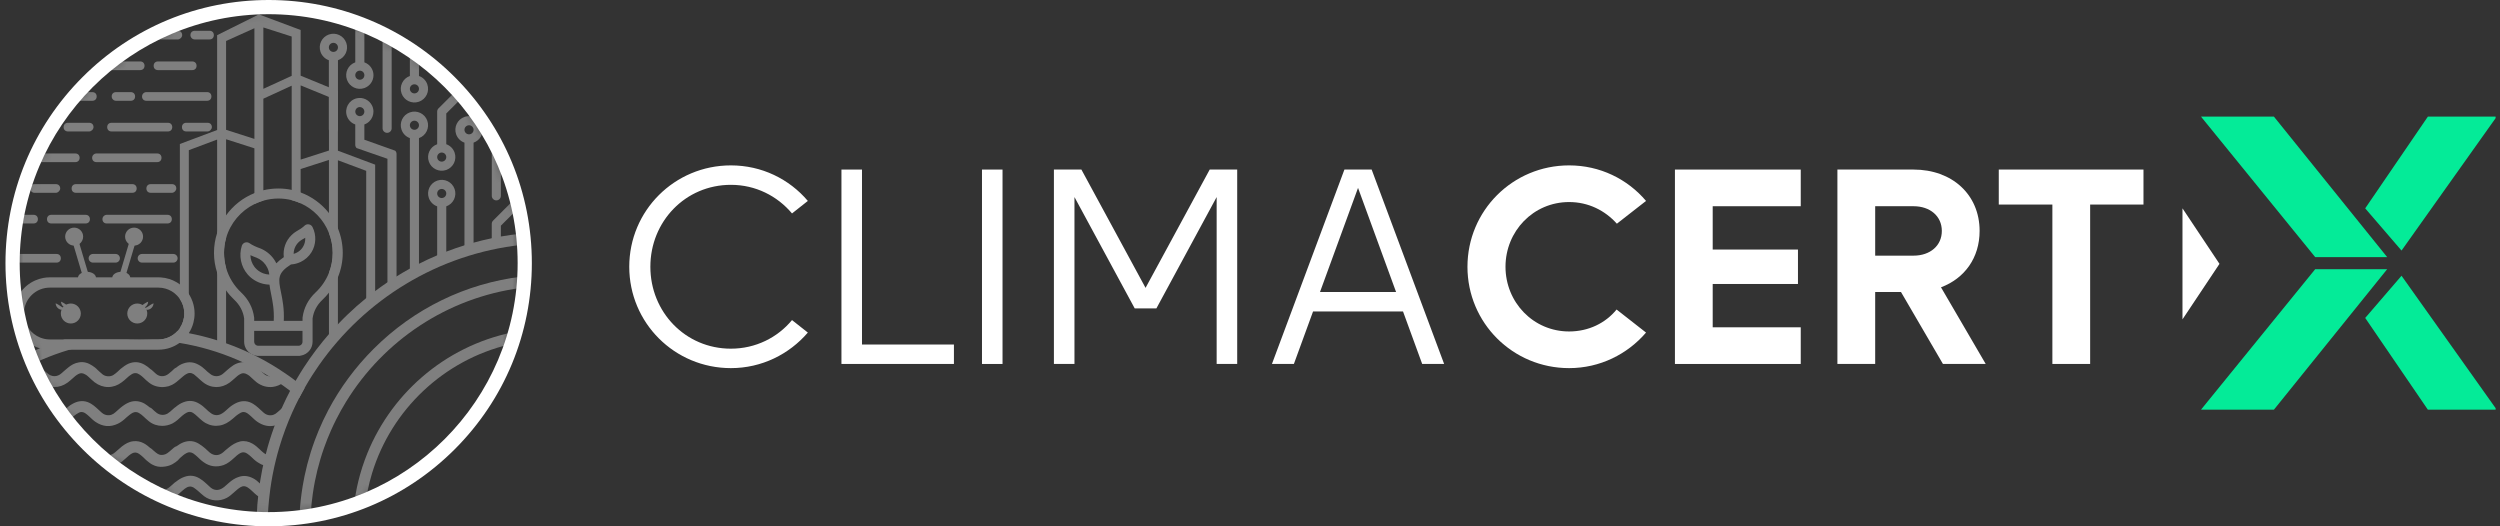 <svg width="266" height="56" viewBox="0 0 266 56" fill="none" xmlns="http://www.w3.org/2000/svg">
<rect x="0" y="0" width="266" height="56" fill="#333333" stroke="none"/>
<g clip-path="url(#clip0_670_17356)">
<path d="M66.953 28.383C66.953 22.415 71.769 17.597 77.768 17.597C81.048 17.597 83.973 19.046 85.954 21.379L84.27 22.71C82.703 20.848 80.398 19.666 77.768 19.666C72.921 19.666 69.199 23.567 69.199 28.383C69.199 33.199 72.922 37.099 77.768 37.099C80.398 37.099 82.732 35.918 84.27 34.056L85.954 35.386C83.973 37.69 81.048 39.168 77.768 39.168C71.769 39.168 66.953 34.352 66.953 28.383Z" fill="white"/>
<path d="M89.53 18.041H91.716V36.657H101.498V38.724H89.53V18.04V18.041Z" fill="white"/>
<path d="M104.483 18.041H106.669V38.726H104.483V18.041Z" fill="white"/>
<path d="M112.136 18.041H115.061L121.887 30.629L128.713 18.041H131.638V38.726H129.452V20.967L123.039 32.816H120.735L114.323 20.967V38.726H112.136V18.041Z" fill="white"/>
<path d="M143.048 18.041H145.944L153.656 38.726H151.321L149.282 33.142H139.708L137.669 38.726H135.334L143.046 18.041H143.048ZM148.543 31.071L144.495 19.991L140.447 31.071H148.543Z" fill="white"/>
<path d="M156.138 28.383C156.138 22.415 160.955 17.597 166.954 17.597C170.234 17.597 173.159 19.046 175.139 21.379L172.036 23.802C170.765 22.384 168.993 21.498 166.953 21.498C163.141 21.498 160.185 24.601 160.185 28.383C160.185 32.165 163.141 35.268 166.953 35.268C169.022 35.268 170.824 34.381 172.005 32.933L175.138 35.386C173.158 37.69 170.233 39.168 166.953 39.168C160.953 39.168 156.137 34.352 156.137 28.383H156.138Z" fill="white"/>
<path d="M178.213 18.041H191.599V21.942H182.231V26.552H191.303V30.215H182.231V34.825H191.599V38.726H178.213V18.041Z" fill="white"/>
<path d="M195.501 18.041H203.597C207.705 18.041 210.63 20.7 210.63 24.571C210.63 27.438 209.034 29.624 206.522 30.57L211.28 38.726H206.73L202.267 31.072H199.519V38.726H195.5V18.041H195.501ZM203.597 27.201C205.37 27.201 206.611 26.138 206.611 24.571C206.611 23.005 205.37 21.942 203.597 21.942H199.52V27.201H203.597Z" fill="white"/>
<path d="M218.373 21.764H212.67V18.04H228.066V21.764H222.392V38.724H218.373V21.764Z" fill="white"/>
<path fill-rule="evenodd" clip-rule="evenodd" d="M232.216 28.074V22.167L234.184 25.12L236.153 28.074L234.184 31.029L232.216 33.981V28.074Z" fill="white"/>
<path d="M258.326 12.407H265.65L255.522 26.66L251.657 22.169L258.326 12.407Z" fill="#04EB98"/>
<path d="M241.943 12.407H234.184L246.338 27.358H253.996L241.943 12.407Z" fill="#04EB98"/>
<path d="M251.657 33.83L255.522 29.34L265.65 43.592H258.326L251.657 33.83Z" fill="#04EB98"/>
<path d="M253.996 28.64H246.338L234.184 43.592H241.943L253.996 28.64Z" fill="#04EB98"/>
<mask id="mask0_670_17356" style="mask-type:luminance" maskUnits="userSpaceOnUse" x="1" y="1" width="55" height="54">
<path d="M28.585 54.973C43.483 54.973 55.56 42.897 55.56 28C55.56 13.103 43.483 1.027 28.585 1.027C13.688 1.027 1.611 13.103 1.611 28C1.611 42.897 13.688 54.973 28.585 54.973Z" fill="white"/>
</mask>
<g mask="url(#mask0_670_17356)">
<path d="M49.904 0.739C49.637 0.739 49.419 0.957 49.419 1.224V8.769L46.657 11.531C46.566 11.623 46.515 11.745 46.515 11.874V15.345C45.759 15.612 45.363 16.442 45.63 17.199C45.897 17.955 46.728 18.351 47.484 18.084C48.24 17.815 48.636 16.986 48.368 16.23C48.223 15.817 47.897 15.491 47.484 15.345V12.073L49.088 10.469L50.247 9.31C50.337 9.22 50.388 9.098 50.388 8.969V1.224C50.388 0.957 50.171 0.739 49.904 0.739ZM46.999 17.199C46.732 17.199 46.515 16.982 46.515 16.715C46.515 16.448 46.732 16.23 46.999 16.23C47.266 16.23 47.484 16.447 47.484 16.715C47.484 16.983 47.267 17.199 46.999 17.199Z" fill="#7F7F7F"/>
<path d="M57.083 17.199C56.937 16.785 56.612 16.46 56.198 16.314V1.224C56.198 0.957 55.982 0.739 55.715 0.739C55.447 0.739 55.231 0.957 55.231 1.224V16.314C54.474 16.581 54.078 17.411 54.346 18.167C54.613 18.924 55.442 19.32 56.198 19.051C56.956 18.784 57.35 17.955 57.083 17.199ZM55.715 18.167C55.447 18.167 55.231 17.951 55.231 17.682C55.231 17.414 55.447 17.199 55.715 17.199C55.982 17.199 56.198 17.415 56.198 17.682C56.198 17.95 55.982 18.167 55.715 18.167Z" fill="#7F7F7F"/>
<path d="M46.515 1.224V8.001C46.515 8.268 46.732 8.485 46.999 8.485C47.266 8.485 47.483 8.268 47.483 8.001V1.224C47.483 0.957 47.266 0.74 46.999 0.74C46.732 0.74 46.515 0.957 46.515 1.224Z" fill="#7F7F7F"/>
<path d="M52.809 10.671C52.542 10.671 52.326 10.888 52.326 11.155V20.837C52.326 21.104 52.542 21.321 52.809 21.321C53.077 21.321 53.293 21.104 53.293 20.837V11.155C53.293 10.888 53.077 10.671 52.809 10.671Z" fill="#7F7F7F"/>
<path d="M54.178 8.485C54.032 8.072 53.706 7.746 53.293 7.6V1.224C53.293 0.957 53.076 0.739 52.808 0.739C52.539 0.739 52.324 0.957 52.324 1.224V7.6C51.568 7.868 51.172 8.698 51.439 9.454C51.706 10.21 52.537 10.606 53.293 10.339C54.049 10.072 54.445 9.241 54.178 8.485ZM52.808 9.452C52.541 9.452 52.324 9.236 52.324 8.969C52.324 8.702 52.541 8.484 52.808 8.484C53.075 8.484 53.293 8.702 53.293 8.969C53.293 9.236 53.076 9.452 52.808 9.452Z" fill="#7F7F7F"/>
<path d="M56.339 19.599C55.631 19.26 54.785 19.547 54.425 20.238C54.417 20.253 54.409 20.268 54.401 20.284C54.213 20.679 54.213 21.14 54.401 21.536L52.465 23.472C52.373 23.563 52.323 23.686 52.323 23.814V25.476C52.323 25.745 52.539 25.962 52.807 25.962C53.074 25.962 53.292 25.745 53.292 25.476V24.013L55.086 22.219C55.81 22.565 56.677 22.259 57.022 21.535C57.368 20.811 57.061 19.944 56.337 19.599H56.339ZM55.715 21.393C55.447 21.393 55.231 21.176 55.231 20.909C55.231 20.642 55.447 20.424 55.715 20.424C55.982 20.424 56.198 20.642 56.198 20.909C56.198 21.176 55.982 21.393 55.715 21.393Z" fill="#7F7F7F"/>
<path d="M45.464 8.969C45.318 8.555 44.992 8.23 44.579 8.084V4.613C44.579 4.346 44.362 4.129 44.095 4.129C43.828 4.129 43.61 4.346 43.61 4.613V8.084C42.854 8.351 42.458 9.181 42.726 9.938C42.993 10.694 43.823 11.09 44.579 10.821C45.335 10.554 45.731 9.725 45.464 8.969ZM44.095 9.938C43.828 9.938 43.61 9.721 43.61 9.452C43.61 9.184 43.828 8.969 44.095 8.969C44.362 8.969 44.579 9.185 44.579 9.452C44.579 9.72 44.362 9.938 44.095 9.938Z" fill="#7F7F7F"/>
<path d="M45.464 12.841C45.197 12.085 44.366 11.689 43.61 11.957C42.854 12.225 42.458 13.054 42.726 13.81C42.871 14.223 43.197 14.549 43.61 14.695V28.714C43.61 28.981 43.828 29.197 44.095 29.197C44.362 29.197 44.579 28.981 44.579 28.714V14.695C45.335 14.428 45.731 13.597 45.464 12.841ZM44.095 13.81C43.828 13.81 43.611 13.593 43.61 13.326C43.61 13.059 43.828 12.841 44.095 12.841C44.362 12.841 44.579 13.059 44.579 13.326C44.579 13.593 44.362 13.81 44.095 13.81Z" fill="#7F7F7F"/>
<path d="M51.314 13.466C51.303 13.419 51.289 13.371 51.273 13.326C51.172 13.04 50.991 12.807 50.763 12.639C50.389 12.365 49.889 12.275 49.419 12.441C48.663 12.708 48.267 13.537 48.535 14.294C48.68 14.707 49.006 15.033 49.419 15.179V26.122C49.419 26.391 49.637 26.607 49.904 26.607C50.171 26.607 50.388 26.391 50.388 26.122V15.179C51.097 14.928 51.491 14.182 51.314 13.466ZM49.904 14.294C49.637 14.294 49.42 14.077 49.419 13.81C49.419 13.543 49.637 13.326 49.904 13.326C50.171 13.326 50.388 13.543 50.388 13.81C50.388 14.077 50.171 14.294 49.904 14.294Z" fill="#7F7F7F"/>
<path d="M42.051 16.035L38.768 14.866V13.242C39.576 12.957 39.972 12.031 39.59 11.237C39.297 10.634 38.61 10.306 37.959 10.459C37.1 10.659 36.629 11.551 36.914 12.359C37.061 12.772 37.386 13.098 37.8 13.242V15.409C37.8 15.536 37.85 15.661 37.942 15.752L41.224 16.896V29.942C41.224 29.973 41.227 30.003 41.232 30.032C41.28 30.286 41.529 30.472 41.808 30.416C42.036 30.371 42.192 30.157 42.192 29.924V16.379C42.192 16.25 42.14 16.126 42.05 16.036L42.051 16.035ZM38.209 12.352C38.004 12.32 37.838 12.155 37.807 11.951C37.757 11.624 38.035 11.346 38.362 11.397C38.565 11.429 38.733 11.595 38.763 11.798C38.812 12.125 38.534 12.404 38.209 12.352Z" fill="#7F7F7F"/>
<path d="M48.368 20.104C48.101 19.348 47.271 18.951 46.515 19.219C45.759 19.486 45.363 20.315 45.63 21.071C45.776 21.484 46.102 21.81 46.515 21.956V27.308C46.515 27.576 46.732 27.793 46.999 27.793C47.266 27.793 47.484 27.576 47.484 27.308V21.956C48.24 21.689 48.636 20.86 48.368 20.104ZM46.999 21.071C46.732 21.071 46.515 20.855 46.515 20.587C46.515 20.32 46.732 20.104 46.999 20.104C47.266 20.104 47.484 20.32 47.484 20.587C47.484 20.855 47.267 21.071 46.999 21.071Z" fill="#7F7F7F"/>
<path d="M40.706 1.306V13.65C40.706 13.918 40.923 14.134 41.19 14.134C41.457 14.134 41.673 13.918 41.673 13.65V1.306C41.673 1.039 41.457 0.823 41.19 0.823C40.923 0.823 40.706 1.039 40.706 1.306Z" fill="#7F7F7F"/>
<path d="M36.844 4.557C36.575 3.801 35.746 3.405 34.99 3.672C34.234 3.939 33.838 4.768 34.105 5.526C34.251 5.938 34.577 6.264 34.99 6.409V13.754C34.99 13.787 34.993 13.819 34.999 13.851C35.044 14.072 35.24 14.238 35.474 14.238C35.708 14.238 35.92 14.059 35.953 13.825C35.956 13.802 35.959 13.778 35.959 13.754V6.409C36.715 6.142 37.111 5.313 36.844 4.557ZM35.474 5.524C35.207 5.524 34.99 5.308 34.99 5.041C34.99 4.773 35.207 4.557 35.474 4.557C35.741 4.557 35.959 4.773 35.959 5.041C35.959 5.308 35.742 5.524 35.474 5.524Z" fill="#7F7F7F"/>
<path d="M38.77 6.633V1.224C38.77 0.957 38.553 0.739 38.286 0.739C38.019 0.739 37.801 0.957 37.801 1.224V6.633C37.045 6.9 36.649 7.729 36.916 8.485C37.184 9.241 38.014 9.637 38.77 9.37C39.35 9.164 39.739 8.617 39.739 8.001C39.739 7.386 39.349 6.839 38.77 6.633ZM38.286 8.485C38.017 8.485 37.801 8.268 37.801 8.001C37.801 7.734 38.017 7.516 38.286 7.516C38.554 7.516 38.77 7.734 38.77 8.001C38.77 8.268 38.553 8.485 38.286 8.485Z" fill="#7F7F7F"/>
<path d="M29.299 39.899C28.988 40.106 28.486 40.084 28.175 39.852C27.959 39.69 27.791 39.506 27.599 39.343C27.432 39.159 27.241 39.021 27.025 38.882C26.593 38.605 26.139 38.466 25.635 38.558C25.325 38.606 25.058 38.719 24.814 38.873C24.701 38.944 24.592 39.025 24.485 39.114C24.246 39.298 24.031 39.506 23.79 39.713C23.336 40.129 22.736 40.129 22.306 39.737C22.139 39.621 21.995 39.483 21.851 39.343C21.636 39.136 21.395 38.952 21.132 38.812C20.606 38.513 20.078 38.466 19.503 38.674C19.211 38.773 18.974 38.926 18.744 39.118L18.741 39.12C18.676 39.144 18.613 39.18 18.553 39.228C18.361 39.413 18.17 39.597 17.953 39.76C17.721 39.959 17.439 40.044 17.168 40.024H17.165C16.953 40 16.749 39.911 16.582 39.76C16.437 39.621 16.295 39.506 16.151 39.367C16.105 39.326 16.056 39.293 16.004 39.268C15.823 39.1 15.608 38.938 15.392 38.813C14.841 38.49 14.267 38.444 13.667 38.698C13.356 38.837 13.093 39.044 12.829 39.252C12.589 39.482 12.349 39.713 12.063 39.898C11.752 40.105 11.249 40.082 10.938 39.851C10.722 39.689 10.553 39.504 10.362 39.342C10.195 39.157 10.003 39.019 9.788 38.881C9.356 38.603 8.902 38.465 8.398 38.557C7.943 38.627 7.583 38.835 7.248 39.111C7.009 39.296 6.794 39.503 6.553 39.71C6.099 40.126 5.499 40.126 5.069 39.734C4.901 39.619 4.758 39.48 4.614 39.341C4.435 39.168 4.239 39.013 4.028 38.885C3.986 38.858 3.94 38.833 3.895 38.809C3.635 38.662 3.374 38.575 3.107 38.551C3.189 38.763 3.276 38.971 3.366 39.18C3.511 39.523 3.665 39.861 3.823 40.195C3.984 40.349 4.168 40.502 4.35 40.657C5.211 41.349 6.314 41.349 7.2 40.703C7.39 40.565 7.559 40.403 7.751 40.24C7.918 40.078 8.109 39.918 8.325 39.802C8.565 39.663 8.805 39.686 9.044 39.826C9.235 39.918 9.38 40.056 9.524 40.195C9.691 40.358 9.884 40.518 10.074 40.68C10.96 41.349 12.062 41.349 12.948 40.68C13.14 40.541 13.332 40.38 13.499 40.218C13.643 40.078 13.81 39.941 14.002 39.826C14.289 39.641 14.578 39.664 14.841 39.849C14.986 39.941 15.128 40.056 15.248 40.171C15.439 40.356 15.632 40.541 15.847 40.703C16.254 41.026 16.733 41.188 17.331 41.188C17.347 41.185 17.363 41.184 17.379 41.181H17.382C17.521 41.175 17.661 41.156 17.803 41.122C17.806 41.122 17.808 41.122 17.811 41.119C17.851 41.112 17.891 41.106 17.931 41.096C17.981 41.078 18.03 41.059 18.08 41.038C18.081 41.038 18.082 41.038 18.084 41.036C18.084 41.036 18.084 41.036 18.086 41.036C18.086 41.036 18.09 41.036 18.093 41.034C18.171 41.005 18.251 40.973 18.331 40.934C18.642 40.772 18.905 40.542 19.169 40.312C19.385 40.128 19.576 39.943 19.815 39.803C20.08 39.641 20.342 39.641 20.63 39.826C20.774 39.943 20.917 40.057 21.037 40.173C21.204 40.335 21.395 40.496 21.587 40.658C22.448 41.35 23.551 41.35 24.438 40.704C24.628 40.565 24.797 40.404 24.988 40.242C25.155 40.08 25.347 39.919 25.562 39.803C25.802 39.664 26.042 39.688 26.281 39.826C26.472 39.919 26.617 40.057 26.761 40.195C26.928 40.358 27.121 40.52 27.311 40.682C27.841 41.083 28.45 41.242 29.041 41.164C29.44 41.111 29.829 40.952 30.186 40.682C30.23 40.65 30.273 40.617 30.317 40.582C29.982 40.346 29.643 40.116 29.3 39.896L29.299 39.899Z" fill="#7F7F7F"/>
<path d="M28.094 48.213C28.063 48.191 28.034 48.169 28.005 48.145C27.885 48.052 27.765 47.938 27.646 47.822C27.405 47.591 27.142 47.359 26.855 47.199C26.448 46.967 26.017 46.876 25.562 46.967C25.084 47.084 24.677 47.337 24.317 47.637C24.101 47.799 23.91 47.984 23.719 48.146C23.263 48.516 22.761 48.516 22.306 48.146C22.139 48.007 21.995 47.846 21.826 47.706C21.611 47.522 21.372 47.337 21.132 47.199C20.629 46.898 20.102 46.852 19.527 47.059C19.257 47.164 19.013 47.308 18.785 47.482H18.783C18.694 47.507 18.606 47.55 18.529 47.613C18.29 47.798 18.074 48.029 17.81 48.213C17.579 48.38 17.288 48.437 17.018 48.392C17.018 48.392 17.015 48.392 17.014 48.392C16.872 48.351 16.735 48.276 16.606 48.169C16.438 48.053 16.295 47.892 16.126 47.753C16.084 47.716 16.036 47.685 15.985 47.661H15.982C15.782 47.488 15.56 47.304 15.319 47.176C14.984 46.991 14.6 46.9 14.194 46.946C13.715 46.993 13.332 47.223 12.972 47.5C12.733 47.708 12.494 47.915 12.253 48.122C11.775 48.538 11.249 48.538 10.769 48.146C10.649 48.053 10.53 47.939 10.41 47.823C10.169 47.592 9.906 47.361 9.619 47.2C9.221 46.974 8.799 46.881 8.354 46.964C9.221 47.906 10.156 48.785 11.15 49.596C11.595 49.674 12.055 49.609 12.515 49.394C12.85 49.256 13.114 49.002 13.402 48.748C13.593 48.563 13.808 48.379 14.047 48.24C14.311 48.101 14.551 48.124 14.789 48.286C14.957 48.403 15.1 48.517 15.244 48.655C15.435 48.862 15.65 49.048 15.866 49.209C16.272 49.532 16.728 49.672 17.087 49.672C17.782 49.672 18.26 49.487 18.667 49.185C18.846 49.06 19.003 48.925 19.138 48.748C19.145 48.739 19.154 48.734 19.163 48.724C19.378 48.539 19.57 48.355 19.833 48.215C20.073 48.076 20.312 48.1 20.552 48.238C20.719 48.355 20.863 48.469 21.008 48.607C21.223 48.815 21.438 49.023 21.677 49.184C22.323 49.647 23.042 49.738 23.784 49.484C24.24 49.322 24.575 49.022 24.91 48.723C25.101 48.538 25.316 48.353 25.555 48.214C25.82 48.074 26.059 48.098 26.298 48.261C26.466 48.376 26.609 48.49 26.753 48.63C26.968 48.837 27.183 49.046 27.448 49.207C27.555 49.28 27.666 49.342 27.776 49.397C28.155 49.581 28.55 49.654 28.951 49.615C29.065 49.151 29.19 48.694 29.326 48.24C28.92 48.512 28.49 48.498 28.087 48.213H28.094Z" fill="#7F7F7F"/>
<path d="M31.239 42.732C31.16 42.751 31.079 42.775 30.998 42.805C30.639 42.945 30.352 43.152 30.063 43.382C29.948 43.492 29.823 43.603 29.694 43.713C29.634 43.765 29.573 43.815 29.513 43.867C29.249 44.121 28.938 44.236 28.555 44.167C28.316 44.121 28.124 43.983 27.957 43.822C27.621 43.522 27.31 43.199 26.927 42.966C26.401 42.643 25.825 42.597 25.25 42.828C24.915 42.966 24.604 43.173 24.341 43.405C24.125 43.589 23.91 43.821 23.646 43.981C23.215 44.258 22.759 44.234 22.376 43.911C22.209 43.795 22.089 43.681 21.946 43.541C21.705 43.312 21.466 43.103 21.179 42.942C20.653 42.619 20.078 42.573 19.503 42.803C19.195 42.922 18.924 43.107 18.671 43.318C18.63 43.342 18.59 43.37 18.553 43.403C18.408 43.524 18.279 43.645 18.142 43.767C18.13 43.778 18.118 43.789 18.106 43.799C18.104 43.802 18.102 43.803 18.098 43.806C18.098 43.806 18.096 43.809 18.094 43.809C18.009 43.878 17.923 43.946 17.828 44.003C17.468 44.21 17.014 44.187 16.679 43.934C16.488 43.794 16.319 43.633 16.153 43.471C16.085 43.411 16.008 43.37 15.927 43.346C15.754 43.197 15.569 43.062 15.37 42.94C14.867 42.663 14.316 42.593 13.766 42.8C13.407 42.94 13.12 43.147 12.832 43.377C12.664 43.539 12.471 43.7 12.281 43.862C12.017 44.116 11.706 44.231 11.323 44.162C11.084 44.116 10.892 43.977 10.725 43.817C10.389 43.516 10.078 43.193 9.695 42.961C9.169 42.638 8.593 42.591 8.018 42.823C7.683 42.961 7.372 43.168 7.109 43.399C6.893 43.584 6.678 43.815 6.414 43.976C6.331 44.029 6.248 44.07 6.164 44.101C6.387 44.416 6.616 44.726 6.854 45.03C6.975 44.966 7.091 44.892 7.204 44.805C7.444 44.643 7.659 44.436 7.874 44.251C8.018 44.136 8.185 44.02 8.354 43.928C8.593 43.789 8.809 43.813 9.048 43.951C9.215 44.066 9.359 44.182 9.504 44.32C9.719 44.528 9.934 44.736 10.173 44.897C10.94 45.406 11.73 45.474 12.544 45.082C12.879 44.92 13.168 44.688 13.431 44.435C13.646 44.25 13.861 44.065 14.101 43.927C14.341 43.811 14.58 43.811 14.796 43.95C14.963 44.042 15.131 44.181 15.275 44.319C15.466 44.504 15.658 44.666 15.85 44.828C16.256 45.151 16.736 45.313 17.262 45.313C17.645 45.313 18.004 45.22 18.34 45.059C18.74 44.856 19.047 44.541 19.374 44.246C19.374 44.246 19.377 44.246 19.377 44.243C19.532 44.116 19.689 43.991 19.865 43.904C20.081 43.789 20.32 43.789 20.536 43.928C20.703 44.044 20.847 44.158 20.99 44.298C21.182 44.482 21.374 44.643 21.566 44.805C22.427 45.475 23.553 45.475 24.44 44.805C24.68 44.643 24.895 44.436 25.11 44.251C25.254 44.136 25.421 44.02 25.59 43.928C25.829 43.789 26.044 43.813 26.284 43.951C26.451 44.066 26.595 44.182 26.739 44.32C26.955 44.528 27.17 44.736 27.409 44.897C27.936 45.246 28.473 45.389 29.02 45.316C29.271 45.284 29.524 45.205 29.78 45.083C30.115 44.921 30.404 44.69 30.667 44.436C30.679 44.427 30.689 44.416 30.701 44.407C30.931 43.89 31.176 43.382 31.434 42.882C31.47 42.815 31.504 42.747 31.539 42.68C31.44 42.686 31.342 42.7 31.242 42.723L31.239 42.732Z" fill="#7F7F7F"/>
<path d="M28.174 51.896C27.982 51.757 27.813 51.596 27.647 51.434C27.533 51.324 27.419 51.221 27.298 51.127C27.19 51.044 27.077 50.969 26.953 50.902C26.427 50.626 25.9 50.556 25.348 50.763C24.989 50.88 24.654 51.11 24.367 51.364C24.128 51.548 23.937 51.779 23.672 51.94C23.241 52.217 22.787 52.193 22.403 51.87C22.235 51.732 22.092 51.571 21.923 51.431C21.708 51.224 21.469 51.039 21.229 50.9C20.726 50.599 20.199 50.53 19.624 50.737C19.294 50.849 18.995 51.038 18.728 51.253C18.684 51.276 18.642 51.304 18.602 51.337C18.434 51.499 18.242 51.66 18.05 51.822C17.933 51.919 17.814 51.992 17.694 52.041C17.677 52.049 17.66 52.056 17.642 52.061C17.612 52.072 17.581 52.081 17.551 52.088C17.543 52.09 17.535 52.092 17.526 52.093C17.511 52.097 17.496 52.1 17.482 52.101C17.474 52.104 17.466 52.104 17.458 52.105C17.2 52.141 16.947 52.068 16.703 51.891C16.511 51.752 16.343 51.591 16.177 51.429C16.127 51.381 15.96 51.454 15.901 51.429C15.737 51.284 15.472 51.245 15.268 51.13C14.741 50.807 14.364 50.55 13.788 50.781C13.782 50.784 13.775 50.787 13.768 50.789C14.238 51.088 14.715 51.37 15.204 51.639C15.131 51.806 15.145 51.993 15.25 52.153C15.274 52.19 15.303 52.225 15.338 52.258C15.553 52.465 15.768 52.696 16.032 52.857C16.731 53.329 17.475 53.385 18.242 53.07C18.263 53.062 18.284 53.053 18.307 53.043C18.763 52.836 19.074 52.489 19.433 52.187C19.578 52.049 19.744 51.935 19.912 51.842C20.152 51.726 20.367 51.749 20.582 51.864C20.727 51.958 20.869 52.072 21.014 52.187C21.253 52.395 21.469 52.603 21.708 52.788C22.403 53.32 23.337 53.387 24.127 52.973C24.438 52.811 24.677 52.581 24.94 52.349C25.157 52.165 25.347 51.98 25.587 51.84C25.85 51.678 26.091 51.701 26.353 51.863C26.52 51.98 26.664 52.094 26.809 52.233C26.907 52.327 27.004 52.421 27.104 52.51C27.225 52.619 27.348 52.722 27.478 52.809C27.723 52.974 27.973 53.088 28.228 53.154C28.265 52.769 28.31 52.388 28.365 52.008C28.3 51.975 28.236 51.934 28.174 51.886V51.896Z" fill="#7F7F7F"/>
<path d="M35.953 16.033V9.678L34.99 9.284L31.988 8.054V3.191L27.545 1.53L23.102 3.744V13.833L19.138 15.32V31.822C19.322 32.093 19.458 32.399 19.535 32.727C19.583 32.93 19.607 33.14 19.607 33.359C19.607 33.928 19.434 34.457 19.138 34.897V36.139H20.09V15.979L23.102 14.849V37.217H24.055V28.505V28.502C23.91 27.991 23.834 27.454 23.834 26.905C23.834 26.356 23.911 25.822 24.056 25.318V14.815L27.069 15.782V21.714C27.303 21.599 27.546 21.499 27.797 21.415C27.872 21.39 27.946 21.367 28.022 21.345V10.5L31.035 9.116V17.288V21.297C31.366 21.381 31.683 21.494 31.988 21.631V17.983L34.999 17.017V24.795C35.257 25.448 35.398 26.161 35.398 26.904C35.398 27.646 35.261 28.359 35.001 29.022V29.025V36.139H35.953V17.051L38.965 18.179V31.973H39.918V17.52L35.952 16.033H35.953ZM27.069 14.78L24.056 13.814V4.359L27.069 3.003V14.781V14.78ZM28.022 9.452V2.92L31.035 3.886V8.068L28.022 9.451V9.452ZM35.001 16.016L31.989 16.982V9.084L34.991 10.314L35.001 10.318V16.016Z" fill="#7F7F7F"/>
<path d="M38.822 48.912C38.632 49.43 38.46 49.958 38.312 50.493C38.048 51.434 37.849 52.4 37.718 53.387C38.148 53.233 38.572 53.068 38.99 52.893C39.029 52.663 39.071 52.436 39.118 52.209C39.245 51.58 39.402 50.961 39.587 50.353C41.654 43.585 47.204 38.324 54.138 36.666C54.285 36.236 54.42 35.801 54.545 35.361C47.27 36.849 41.333 42.061 38.823 48.912H38.822Z" fill="#7F7F7F"/>
<path d="M55.381 24.87C54.679 24.946 53.984 25.043 53.293 25.164C52.969 25.223 52.646 25.284 52.324 25.35C51.673 25.486 51.026 25.642 50.388 25.819C50.064 25.908 49.741 26.004 49.419 26.102C48.767 26.304 48.121 26.53 47.483 26.775C47.157 26.9 46.834 27.03 46.514 27.167C45.857 27.443 45.213 27.744 44.577 28.068C44.252 28.231 43.929 28.403 43.609 28.581C43.13 28.844 42.657 29.12 42.192 29.411C41.869 29.612 41.549 29.819 41.232 30.033C40.787 30.334 40.349 30.646 39.917 30.97C39.636 31.179 39.361 31.394 39.087 31.616C39.045 31.649 39.005 31.682 38.964 31.717C38.27 32.278 37.599 32.874 36.949 33.499C36.804 33.639 36.66 33.779 36.518 33.922C36.327 34.113 36.137 34.307 35.952 34.504C35.625 34.846 35.308 35.195 34.999 35.551C34.777 35.805 34.561 36.061 34.349 36.322C33.859 36.921 33.394 37.536 32.953 38.166C32.725 38.489 32.506 38.817 32.292 39.147C32.188 39.306 32.086 39.468 31.988 39.629C31.803 39.924 31.626 40.222 31.453 40.521C31.358 40.688 31.263 40.855 31.17 41.023C31.068 41.208 30.967 41.395 30.869 41.584C30.592 42.108 30.333 42.639 30.09 43.176C29.848 43.706 29.622 44.243 29.411 44.788C29.061 45.686 28.754 46.603 28.488 47.532C28.378 47.924 28.273 48.32 28.177 48.718C27.983 49.512 27.821 50.318 27.691 51.13C27.617 51.591 27.552 52.056 27.498 52.522C27.404 53.324 27.341 54.132 27.311 54.945C27.704 54.965 28.099 54.974 28.496 54.974C28.52 54.367 28.563 53.764 28.624 53.167C28.661 52.783 28.706 52.401 28.761 52.021C28.906 50.975 29.105 49.944 29.355 48.935C29.469 48.472 29.594 48.015 29.73 47.562C30.106 46.298 30.563 45.068 31.095 43.88C31.325 43.364 31.569 42.856 31.827 42.356C31.863 42.288 31.897 42.221 31.932 42.154C32.086 41.861 32.246 41.569 32.409 41.281C32.673 40.815 32.951 40.355 33.24 39.904C33.456 39.565 33.681 39.231 33.91 38.902C38.799 31.891 46.57 27.031 55.491 26.056C55.465 25.66 55.426 25.264 55.381 24.873V24.87Z" fill="#7F7F7F"/>
<path d="M39.737 37.136C37.79 39.083 36.177 41.276 34.926 43.644C34.736 44.003 34.555 44.364 34.384 44.731C34.375 44.751 34.364 44.771 34.356 44.791C34.037 45.47 33.749 46.163 33.488 46.869C33.333 47.292 33.188 47.718 33.054 48.148C32.796 48.973 32.579 49.813 32.401 50.663C32.329 51.013 32.261 51.365 32.204 51.72C32.037 52.723 31.925 53.742 31.872 54.772C32.273 54.724 32.673 54.666 33.07 54.599C33.112 53.902 33.182 53.213 33.282 52.533C33.346 52.086 33.42 51.644 33.507 51.207C33.664 50.409 33.858 49.627 34.088 48.858C34.207 48.456 34.336 48.056 34.476 47.661C34.7 47.025 34.949 46.4 35.221 45.787C35.398 45.389 35.584 44.997 35.781 44.609C35.781 44.609 35.783 44.601 35.786 44.597C36.108 43.96 36.456 43.34 36.828 42.735C40.811 36.262 47.57 31.67 55.435 30.637C55.475 30.235 55.506 29.833 55.526 29.429C49.564 30.149 44.05 32.823 39.739 37.133L39.737 37.136Z" fill="#7F7F7F"/>
<path d="M31.988 40.935C31.811 40.795 31.633 40.655 31.453 40.52C31.314 40.415 31.176 40.31 31.035 40.209C30.927 40.129 30.82 40.052 30.711 39.975C30.376 39.738 30.037 39.508 29.694 39.289C29.148 38.938 28.591 38.607 28.023 38.296C28.021 38.296 28.015 38.294 28.013 38.291C27.704 38.122 27.392 37.96 27.077 37.805C27.074 37.805 27.073 37.802 27.07 37.802C26.914 37.724 26.756 37.648 26.597 37.572C25.788 37.191 24.961 36.848 24.117 36.547C24.097 36.539 24.078 36.533 24.058 36.526C23.743 36.415 23.426 36.308 23.106 36.21C22.12 35.9 21.115 35.648 20.095 35.451C20.092 35.451 20.09 35.451 20.088 35.451C19.774 35.391 19.459 35.336 19.142 35.288C19.049 35.273 18.957 35.258 18.864 35.245C18.36 35.782 17.646 36.118 16.854 36.118H6.866C5.97 36.387 5.091 36.7 4.23 37.059C3.923 37.187 3.619 37.32 3.317 37.459C3.377 37.623 3.439 37.786 3.506 37.948C3.588 38.16 3.675 38.368 3.765 38.577C3.984 38.476 4.204 38.376 4.427 38.282C5.385 37.87 6.372 37.511 7.386 37.212C9.749 36.514 12.251 36.141 14.837 36.141C16.29 36.141 17.716 36.259 19.104 36.486C21.236 36.834 23.283 37.439 25.212 38.267C25.845 38.538 26.466 38.834 27.074 39.154C27.077 39.156 27.081 39.156 27.084 39.159C27.894 39.585 28.681 40.054 29.44 40.561C29.93 40.888 30.409 41.229 30.874 41.587C31.133 41.785 31.388 41.988 31.64 42.198C31.703 42.25 31.767 42.303 31.83 42.358C31.866 42.29 31.9 42.222 31.935 42.156C32.089 41.862 32.248 41.571 32.412 41.282C32.272 41.165 32.133 41.053 31.992 40.94L31.988 40.935Z" fill="#7F7F7F"/>
<path d="M20.453 7.46C20.73 7.46 20.915 7.276 20.915 6.999C20.915 6.723 20.73 6.538 20.453 6.538H16.809C16.533 6.538 16.348 6.723 16.348 6.999C16.348 7.276 16.533 7.46 16.809 7.46H20.453Z" fill="#7F7F7F"/>
<path d="M14.918 6.537H10.766C10.49 6.537 10.305 6.722 10.305 6.998C10.305 7.274 10.49 7.459 10.766 7.459H14.918C15.194 7.459 15.379 7.274 15.379 6.998C15.379 6.722 15.194 6.537 14.918 6.537Z" fill="#7F7F7F"/>
<path d="M22.543 13.526C22.543 13.249 22.358 13.064 22.081 13.064H19.821C19.544 13.064 19.36 13.249 19.36 13.526C19.36 13.802 19.544 13.987 19.821 13.987H22.081C22.313 13.987 22.543 13.755 22.543 13.526Z" fill="#7F7F7F"/>
<path d="M9.951 13.526C9.951 13.249 9.767 13.064 9.49 13.064H7.23C6.953 13.064 6.768 13.249 6.768 13.526C6.768 13.802 6.953 13.987 7.23 13.987H9.49C9.722 13.987 9.951 13.755 9.951 13.526Z" fill="#7F7F7F"/>
<path d="M11.867 13.064C11.59 13.064 11.405 13.249 11.405 13.526C11.405 13.802 11.59 13.987 11.867 13.987H17.864C18.141 13.987 18.326 13.802 18.326 13.526C18.326 13.249 18.141 13.064 17.864 13.064H11.867Z" fill="#7F7F7F"/>
<path d="M12.345 10.724H13.913C14.19 10.724 14.374 10.54 14.374 10.263C14.374 9.987 14.19 9.802 13.913 9.802H12.345C12.069 9.802 11.884 9.987 11.884 10.263C11.884 10.54 12.115 10.724 12.345 10.724Z" fill="#7F7F7F"/>
<path d="M15.113 10.262C15.113 10.538 15.298 10.723 15.575 10.723H22.034C22.31 10.723 22.495 10.538 22.495 10.262C22.495 9.985 22.31 9.801 22.034 9.801H15.575C15.343 9.801 15.113 9.985 15.113 10.262Z" fill="#7F7F7F"/>
<path d="M2.905 10.262C2.905 10.538 3.09 10.723 3.366 10.723H9.825C10.102 10.723 10.286 10.538 10.286 10.262C10.286 9.985 10.102 9.801 9.825 9.801H3.366C3.135 9.801 2.905 9.985 2.905 10.262Z" fill="#7F7F7F"/>
<path d="M20.724 4.197H22.293C22.569 4.197 22.754 4.012 22.754 3.736C22.754 3.459 22.569 3.274 22.293 3.274H20.724C20.448 3.274 20.263 3.459 20.263 3.736C20.263 4.012 20.494 4.197 20.724 4.197Z" fill="#7F7F7F"/>
<path d="M19.383 3.736C19.383 3.459 19.199 3.274 18.922 3.274H16.662C16.385 3.274 16.2 3.459 16.2 3.736C16.2 4.012 16.385 4.197 16.662 4.197H18.922C19.154 4.197 19.383 3.965 19.383 3.736Z" fill="#7F7F7F"/>
<path d="M8.011 17.25C8.288 17.25 8.472 17.066 8.472 16.789C8.472 16.513 8.288 16.328 8.011 16.328H4.367C4.091 16.328 3.906 16.513 3.906 16.789C3.906 17.066 4.091 17.25 4.367 17.25H8.011Z" fill="#7F7F7F"/>
<path d="M2.474 16.328H-1.677C-1.954 16.328 -2.138 16.513 -2.138 16.789C-2.138 17.066 -1.954 17.25 -1.677 17.25H2.474C2.751 17.25 2.936 17.066 2.936 16.789C2.936 16.513 2.751 16.328 2.474 16.328Z" fill="#7F7F7F"/>
<path d="M9.804 16.789C9.804 17.066 9.989 17.25 10.265 17.25H16.724C17 17.25 17.185 17.066 17.185 16.789C17.185 16.513 17 16.328 16.724 16.328H10.265C10.034 16.328 9.804 16.513 9.804 16.789Z" fill="#7F7F7F"/>
<path d="M18.759 20.053C18.759 19.777 18.574 19.592 18.298 19.592H16.037C15.761 19.592 15.576 19.777 15.576 20.053C15.576 20.33 15.761 20.514 16.037 20.514H18.298C18.529 20.514 18.759 20.283 18.759 20.053Z" fill="#7F7F7F"/>
<path d="M6.406 20.053C6.406 19.777 6.221 19.592 5.945 19.592H3.684C3.407 19.592 3.223 19.777 3.223 20.053C3.223 20.33 3.407 20.514 3.684 20.514H5.945C6.176 20.514 6.406 20.283 6.406 20.053Z" fill="#7F7F7F"/>
<path d="M8.082 19.592C7.805 19.592 7.62 19.777 7.62 20.053C7.62 20.33 7.805 20.514 8.082 20.514H14.079C14.356 20.514 14.541 20.33 14.541 20.053C14.541 19.777 14.356 19.592 14.079 19.592H8.082Z" fill="#7F7F7F"/>
<path d="M9.106 23.778C9.383 23.778 9.567 23.593 9.567 23.317C9.567 23.041 9.383 22.856 9.106 22.856H5.462C5.186 22.856 5.001 23.041 5.001 23.317C5.001 23.593 5.186 23.778 5.462 23.778H9.106Z" fill="#7F7F7F"/>
<path d="M3.571 22.856H-0.581C-0.857 22.856 -1.042 23.041 -1.042 23.317C-1.042 23.593 -0.857 23.778 -0.581 23.778H3.571C3.847 23.778 4.032 23.593 4.032 23.317C4.032 23.041 3.847 22.856 3.571 22.856Z" fill="#7F7F7F"/>
<path d="M10.9 23.317C10.9 23.593 11.085 23.778 11.362 23.778H17.82C18.097 23.778 18.282 23.593 18.282 23.317C18.282 23.041 18.097 22.856 17.82 22.856H11.362C11.13 22.856 10.9 23.041 10.9 23.317Z" fill="#7F7F7F"/>
<path d="M6.012 27.021H1.86C1.584 27.021 1.399 27.205 1.399 27.482C1.399 27.758 1.584 27.943 1.86 27.943H6.012C6.289 27.943 6.473 27.758 6.473 27.482C6.473 27.205 6.289 27.021 6.012 27.021Z" fill="#7F7F7F"/>
<path d="M12.297 27.021H9.892C9.637 27.021 9.43 27.227 9.43 27.482C9.43 27.736 9.637 27.943 9.892 27.943H12.297C12.552 27.943 12.758 27.736 12.758 27.482C12.758 27.227 12.552 27.021 12.297 27.021Z" fill="#7F7F7F"/>
<path d="M18.437 27.021H15.111C14.856 27.021 14.649 27.227 14.649 27.482C14.649 27.736 14.856 27.943 15.111 27.943H18.437C18.692 27.943 18.898 27.736 18.898 27.482C18.898 27.227 18.692 27.021 18.437 27.021Z" fill="#7F7F7F"/>
<path d="M35.953 24.302C35.712 23.713 35.389 23.165 35.001 22.672C34.224 21.688 33.185 20.921 31.989 20.478C31.681 20.364 31.363 20.271 31.036 20.203C30.579 20.106 30.105 20.056 29.618 20.056C29.069 20.056 28.535 20.121 28.023 20.243C27.944 20.263 27.864 20.283 27.785 20.306C27.542 20.372 27.303 20.453 27.072 20.547C25.858 21.034 24.814 21.86 24.059 22.908C23.651 23.474 23.328 24.104 23.106 24.779V24.781C22.887 25.45 22.768 26.163 22.768 26.905C22.768 27.646 22.885 28.34 23.106 29.018V29.021C23.325 29.692 23.646 30.327 24.058 30.902C24.311 31.259 24.601 31.589 24.923 31.892C25.513 32.448 25.868 33.118 25.978 33.882V36.361C25.978 36.858 26.223 37.302 26.597 37.572C26.656 37.615 26.717 37.654 26.782 37.688C26.874 37.736 26.971 37.775 27.07 37.803C27.073 37.803 27.074 37.806 27.077 37.806C27.16 37.83 27.244 37.844 27.332 37.854V37.862H31.904V37.854C31.932 37.851 31.961 37.847 31.989 37.843C32.388 37.782 32.737 37.563 32.966 37.249C33.149 37.001 33.258 36.694 33.258 36.363V33.883C33.367 33.119 33.722 32.449 34.312 31.894C34.562 31.659 34.793 31.406 35.002 31.139C35.395 30.637 35.716 30.085 35.955 29.499C36.291 28.683 36.469 27.802 36.469 26.905C36.469 26.008 36.286 25.106 35.955 24.303L35.953 24.302ZM32.188 36.361C32.188 36.513 32.109 36.648 31.988 36.724C31.923 36.765 31.843 36.789 31.761 36.789H27.473C27.287 36.789 27.129 36.67 27.069 36.502C27.053 36.459 27.044 36.409 27.044 36.36V35.203H32.187V36.36L32.188 36.361ZM35.001 29.022V29.025C34.694 29.806 34.212 30.517 33.579 31.114C32.797 31.85 32.331 32.745 32.194 33.775C32.191 33.799 32.19 33.822 32.19 33.846V34.138H30.194C30.255 32.868 30.059 31.89 29.895 31.088C29.61 29.676 29.488 29.068 30.96 28.136C30.986 28.136 31.01 28.133 31.035 28.132C31.368 28.102 31.691 28.013 31.988 27.871C32.457 27.649 32.86 27.294 33.139 26.845C33.641 26.035 33.682 25.003 33.248 24.154C33.171 24.003 33.027 23.898 32.86 23.87C32.692 23.843 32.522 23.896 32.4 24.015C32.289 24.121 32.151 24.231 31.988 24.341C31.859 24.429 31.713 24.517 31.552 24.605C31.545 24.609 31.537 24.613 31.531 24.617C31.349 24.727 31.182 24.856 31.035 25.001C30.401 25.609 30.089 26.48 30.196 27.363C29.873 27.584 29.611 27.801 29.403 28.017C29.11 27.417 28.633 26.912 28.022 26.583C27.969 26.554 27.917 26.528 27.861 26.502C27.809 26.477 27.758 26.454 27.704 26.432C27.696 26.429 27.687 26.427 27.679 26.424C27.454 26.344 27.251 26.262 27.07 26.175C26.868 26.08 26.692 25.98 26.546 25.876C26.406 25.778 26.229 25.754 26.07 25.806C25.908 25.86 25.784 25.988 25.731 26.149C25.393 27.197 25.628 28.363 26.348 29.196C26.557 29.438 26.802 29.644 27.07 29.809C27.33 29.971 27.614 30.093 27.909 30.173C27.946 30.183 27.985 30.193 28.023 30.203C28.236 30.253 28.454 30.28 28.673 30.286C28.71 30.61 28.778 30.948 28.849 31.301C29.008 32.093 29.186 32.979 29.125 34.141H27.045V33.849C27.045 33.825 27.045 33.802 27.041 33.778C26.904 32.748 26.439 31.854 25.656 31.116C24.886 30.391 24.341 29.494 24.059 28.508V28.505C23.914 27.993 23.838 27.456 23.838 26.908C23.838 26.359 23.915 25.825 24.06 25.321V25.318C24.512 23.738 25.622 22.433 27.073 21.717C27.307 21.601 27.55 21.502 27.801 21.418C27.876 21.393 27.95 21.37 28.026 21.348C28.534 21.203 29.068 21.123 29.621 21.123C30.11 21.123 30.584 21.184 31.039 21.298C31.37 21.382 31.687 21.495 31.992 21.632C33.363 22.25 34.45 23.39 35.003 24.796C35.261 25.45 35.402 26.162 35.402 26.905C35.402 27.648 35.265 28.36 35.005 29.023L35.001 29.022ZM31.244 27.014C31.244 26.453 31.517 25.922 31.988 25.591C32.016 25.571 32.045 25.551 32.075 25.532C32.22 25.454 32.353 25.375 32.477 25.296C32.498 25.636 32.416 25.98 32.231 26.278C32.162 26.389 32.081 26.492 31.989 26.582C31.782 26.787 31.525 26.936 31.245 27.011L31.244 27.014ZM28.649 29.213C28.435 29.205 28.223 29.162 28.021 29.088C27.977 29.072 27.934 29.055 27.893 29.035C27.613 28.913 27.36 28.73 27.155 28.493C27.125 28.459 27.096 28.423 27.069 28.385C26.799 28.028 26.652 27.592 26.645 27.152C26.778 27.213 26.92 27.274 27.069 27.332C27.146 27.363 27.227 27.393 27.31 27.422C27.52 27.51 27.711 27.624 27.877 27.764C27.928 27.806 27.976 27.849 28.022 27.895C28.374 28.244 28.599 28.708 28.651 29.212L28.649 29.213Z" fill="#7F7F7F"/>
<path d="M8.198 25.085L7.579 25.27L8.943 29.852L9.562 29.668L8.198 25.085Z" fill="#7F7F7F"/>
<path d="M7.89 26.133C8.419 26.133 8.847 25.704 8.847 25.176C8.847 24.648 8.419 24.219 7.89 24.219C7.362 24.219 6.933 24.648 6.933 25.176C6.933 25.704 7.362 26.133 7.89 26.133Z" fill="#7F7F7F"/>
<path d="M9.255 30.185C9.784 30.185 10.212 29.902 10.212 29.553C10.212 29.205 9.784 28.922 9.255 28.922C8.727 28.922 8.298 29.205 8.298 29.553C8.298 29.902 8.727 30.185 9.255 30.185Z" fill="#7F7F7F"/>
<path d="M13.957 25.083L12.593 29.666L13.212 29.85L14.575 25.267L13.957 25.083Z" fill="#7F7F7F"/>
<path d="M14.265 26.133C14.794 26.133 15.222 25.704 15.222 25.176C15.222 24.648 14.794 24.219 14.265 24.219C13.737 24.219 13.309 24.648 13.309 25.176C13.309 25.704 13.737 26.133 14.265 26.133Z" fill="#7F7F7F"/>
<path d="M12.902 30.185C13.43 30.185 13.859 29.902 13.859 29.553C13.859 29.205 13.43 28.922 12.902 28.922C12.373 28.922 11.945 29.205 11.945 29.553C11.945 29.902 12.373 30.185 12.902 30.185Z" fill="#7F7F7F"/>
<path d="M20.651 32.726C20.577 32.274 20.421 31.847 20.203 31.464C20.168 31.402 20.132 31.34 20.092 31.28C19.959 31.072 19.806 30.878 19.637 30.702C19.485 30.541 19.318 30.395 19.14 30.262C19.051 30.195 18.958 30.133 18.863 30.074C18.82 30.049 18.78 30.024 18.738 30.003C18.512 29.872 18.27 29.767 18.019 29.688C17.725 29.593 17.415 29.536 17.095 29.516C17.017 29.511 16.936 29.508 16.854 29.508H5.305C5.077 29.508 4.853 29.528 4.635 29.568C4.321 29.623 4.019 29.716 3.734 29.845C3.652 29.88 3.572 29.92 3.493 29.962C3.195 30.12 2.921 30.318 2.677 30.546C2.342 30.86 2.06 31.231 1.854 31.646C1.596 32.162 1.453 32.744 1.453 33.359C1.453 34.19 1.717 34.959 2.166 35.589C2.227 35.676 2.292 35.76 2.362 35.839C2.536 36.047 2.731 36.234 2.944 36.399C3.322 36.694 3.758 36.92 4.23 37.058C4.572 37.156 4.932 37.209 5.305 37.209H16.852C17.296 37.209 17.724 37.134 18.12 36.995C18.473 36.873 18.803 36.699 19.1 36.484C19.245 36.379 19.382 36.264 19.512 36.139C19.637 36.021 19.754 35.894 19.862 35.76C19.942 35.66 20.016 35.556 20.087 35.45C20.089 35.447 20.09 35.442 20.093 35.439C20.312 35.1 20.477 34.726 20.581 34.327C20.662 34.019 20.704 33.693 20.704 33.359C20.704 33.144 20.687 32.932 20.653 32.727L20.651 32.726ZM5.305 36.116C5.264 36.116 5.223 36.116 5.183 36.113C4.867 36.1 4.564 36.031 4.283 35.919C3.267 35.512 2.546 34.518 2.546 33.358C2.546 32.742 2.75 32.171 3.093 31.71C3.289 31.45 3.53 31.223 3.805 31.044C4.104 30.849 4.443 30.712 4.808 30.646C4.969 30.617 5.135 30.602 5.305 30.602H16.852C17.119 30.602 17.377 30.639 17.62 30.711C18.098 30.849 18.521 31.112 18.853 31.464C18.958 31.575 19.054 31.694 19.139 31.821C19.324 32.092 19.459 32.397 19.536 32.726C19.584 32.929 19.608 33.139 19.608 33.358C19.608 33.927 19.435 34.456 19.139 34.896C19.057 35.018 18.963 35.135 18.861 35.242C18.358 35.779 17.644 36.116 16.852 36.116H5.305Z" fill="#7F7F7F"/>
<path d="M8.599 33.358C8.599 33.946 8.123 34.421 7.535 34.421C6.948 34.421 6.472 33.946 6.472 33.358C6.472 33.167 6.523 32.986 6.612 32.832C6.682 32.71 6.774 32.603 6.884 32.517C7.064 32.377 7.291 32.294 7.535 32.294C8.123 32.294 8.599 32.769 8.599 33.358Z" fill="#7F7F7F"/>
<path d="M15.67 33.358C15.67 33.946 15.194 34.421 14.607 34.421C14.02 34.421 13.543 33.946 13.543 33.358C13.543 32.771 14.018 32.294 14.607 32.294C14.877 32.294 15.123 32.395 15.31 32.558C15.4 32.639 15.477 32.735 15.536 32.841C15.621 32.994 15.669 33.169 15.669 33.357L15.67 33.358Z" fill="#7F7F7F"/>
<path d="M15.343 32.793C15.691 32.735 15.877 32.486 16.18 32.342C16.228 32.318 16.276 32.291 16.339 32.272C16.332 32.513 16.206 32.719 16.014 32.853C15.831 32.991 15.471 33.03 15.345 32.793H15.343Z" fill="#7F7F7F"/>
<path d="M14.772 32.618C15.12 32.559 15.306 32.311 15.609 32.166C15.657 32.142 15.705 32.116 15.767 32.097C15.761 32.337 15.634 32.544 15.443 32.678C15.259 32.816 14.899 32.855 14.773 32.618H14.772Z" fill="#7F7F7F"/>
<path d="M6.913 32.793C6.787 33.03 6.427 32.991 6.244 32.853C6.052 32.72 5.926 32.513 5.919 32.272C5.982 32.291 6.03 32.316 6.077 32.342C6.38 32.486 6.566 32.735 6.915 32.793H6.913Z" fill="#7F7F7F"/>
<path d="M7.485 32.618C7.359 32.855 6.998 32.816 6.815 32.678C6.624 32.545 6.497 32.337 6.491 32.097C6.553 32.116 6.601 32.141 6.649 32.166C6.952 32.311 7.138 32.559 7.486 32.618H7.485Z" fill="#7F7F7F"/>
</g>
<path d="M28.585 56C21.106 56 14.074 53.087 8.785 47.799C3.497 42.51 0.583 35.479 0.583 28C0.583 20.521 3.497 13.49 8.785 8.201C14.074 2.913 21.106 0 28.585 0C36.065 0 43.097 2.913 48.386 8.201C53.676 13.49 56.588 20.521 56.588 28C56.588 35.479 53.675 42.51 48.386 47.799C43.097 53.088 36.065 56 28.585 56ZM28.585 1.511C13.978 1.511 2.094 13.394 2.094 28C2.094 42.606 13.978 54.489 28.585 54.489C43.193 54.489 55.077 42.606 55.077 28C55.077 13.394 43.193 1.511 28.585 1.511Z" fill="white"/>
</g>
<defs>
<clipPath id="clip0_670_17356">
<rect width="265.067" height="56" fill="white" transform="translate(0.467)"/>
</clipPath>
</defs>
</svg>
